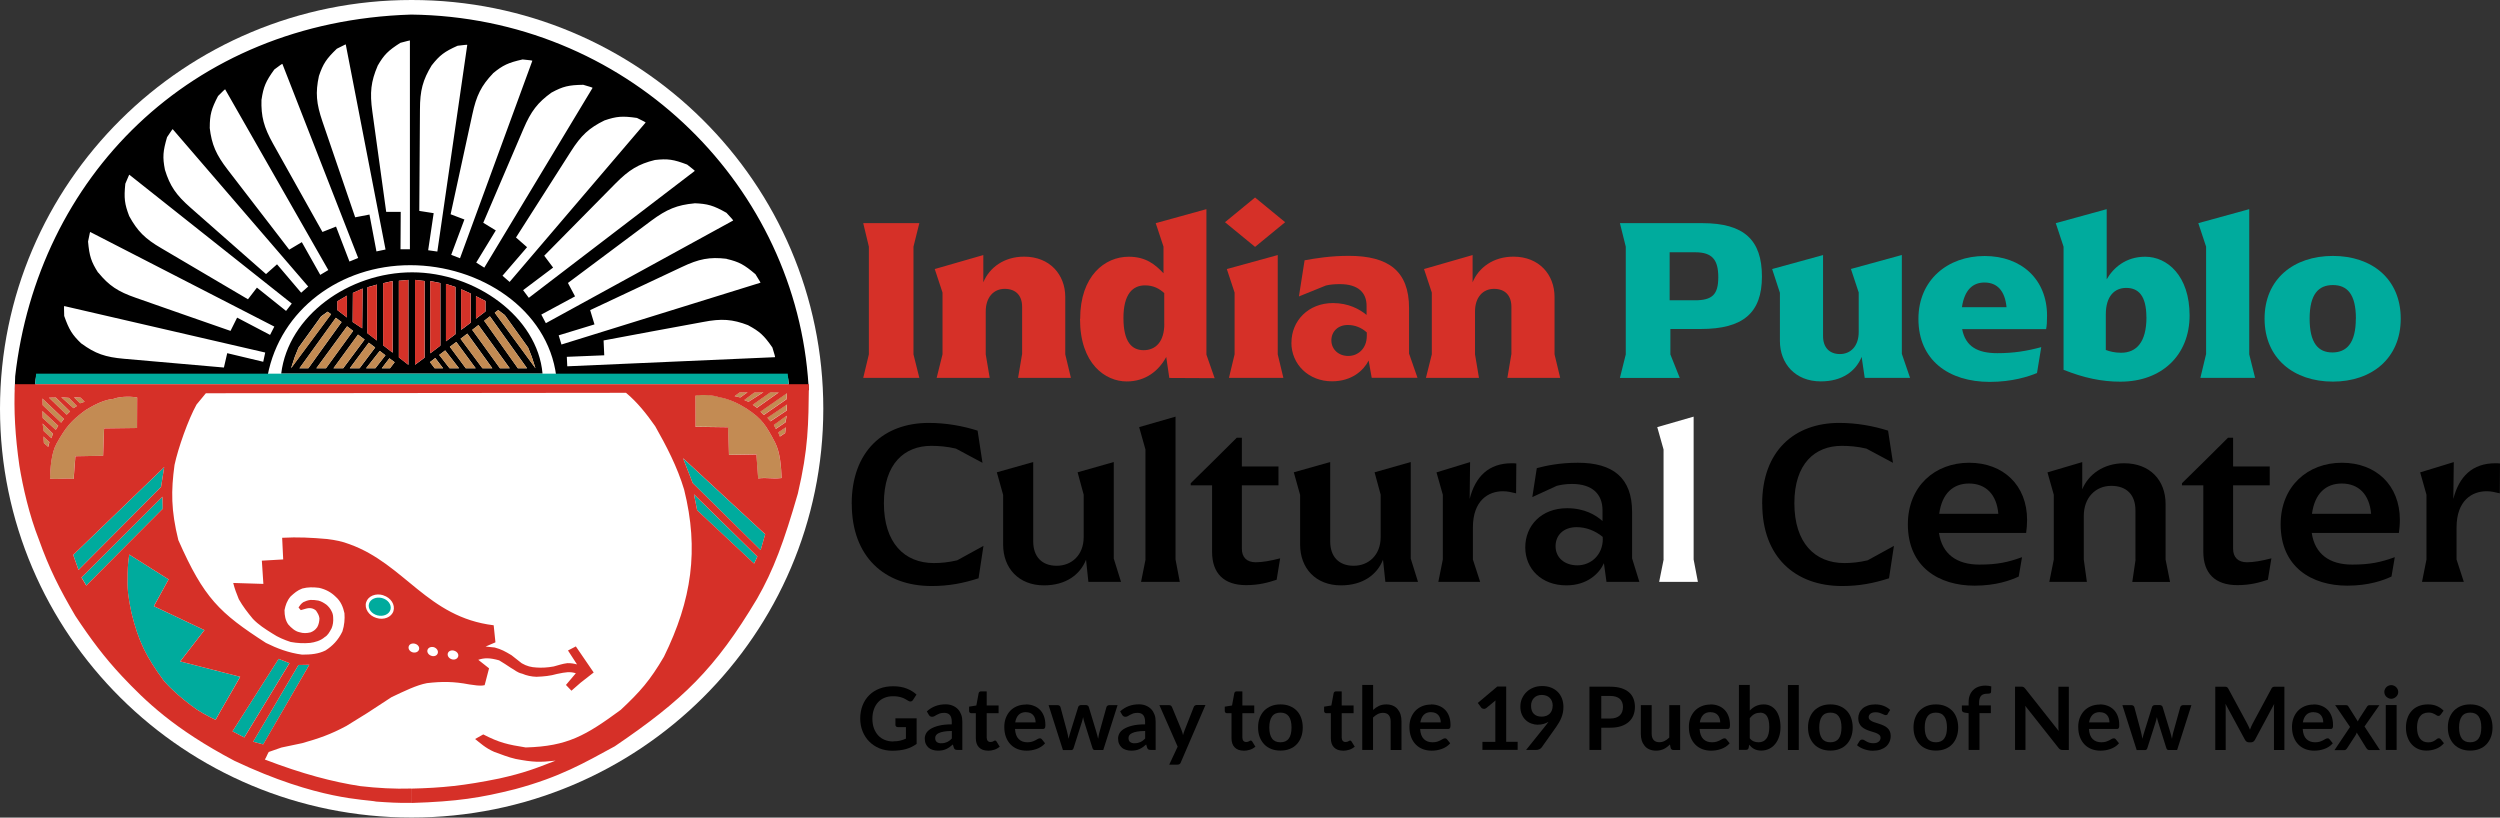 <?xml version="1.0" encoding="UTF-8"?> <svg xmlns="http://www.w3.org/2000/svg" width="159" height="52" viewBox="0 0 159 52" fill="none"><rect x="0" y="0" width="159" height="52" fill="#333333" stroke="none"/><g clip-path="url(#clip0_3478_8655)"><path d="M55.26 22.537V15.688L54.901 14.192H58.47L58.097 15.688V22.537L58.47 24.033H54.901L55.26 22.537Z" fill="#D63028"></path><path d="M65.007 22.536V19.511C65.007 18.797 64.606 18.371 63.901 18.371C63.197 18.371 62.693 18.904 62.693 19.807V22.536L62.945 24.033H59.571L59.944 22.536V18.607L59.45 17.111L62.539 16.221V17.954C62.926 17.018 63.855 16.323 65.138 16.323C66.766 16.323 67.751 17.463 67.751 18.89V22.536L68.11 24.033H64.75L65.002 22.536H65.007Z" fill="#D63028"></path><path d="M68.698 20.285C68.698 17.542 70.266 16.328 71.787 16.328C72.893 16.328 73.476 16.833 73.999 17.38V15.688L73.504 14.192L76.728 13.302V22.555L77.251 24.052L74.368 24.038L74.172 22.703C73.71 23.565 72.874 24.26 71.661 24.26C70.303 24.26 68.689 23.148 68.689 20.285H68.698ZM74.046 20.595V18.64C73.733 18.357 73.36 18.149 72.823 18.149C72.03 18.149 71.451 18.714 71.451 20.224C71.451 21.735 71.974 22.272 72.734 22.272C73.495 22.272 74.05 21.74 74.05 20.595H74.046Z" fill="#D63028"></path><path d="M77.909 14.132L79.822 12.561L81.735 14.132L79.822 15.702L77.909 14.132ZM78.52 22.537V18.608L78.026 17.111L81.264 16.221V22.537L81.623 24.033H78.161L78.52 22.537Z" fill="#D63028"></path><path d="M82.136 21.795C82.136 20.401 83.209 19.275 84.777 19.275C85.776 19.275 86.48 19.673 86.914 20.03V19.451C86.914 18.608 86.378 18.07 85.211 18.07C84.852 18.07 84.586 18.098 84.329 18.158L82.612 18.853L82.972 16.555C83.704 16.421 84.642 16.272 85.78 16.272C88.291 16.272 89.616 17.222 89.616 19.594V22.486L90.153 24.029H87.241L87.045 22.93C86.732 23.551 85.986 24.251 84.717 24.251C83.223 24.251 82.132 23.171 82.132 21.791L82.136 21.795ZM86.928 21.364V21.142C86.583 20.831 86.168 20.669 85.72 20.669C85.094 20.669 84.675 21.086 84.675 21.647C84.675 22.208 85.123 22.639 85.748 22.639C86.373 22.639 86.928 22.166 86.928 21.364Z" fill="#D63028"></path><path d="M96.125 22.536V19.511C96.125 18.797 95.724 18.371 95.019 18.371C94.315 18.371 93.811 18.904 93.811 19.807V22.536L94.063 24.033H90.689L91.063 22.536V18.607L90.568 17.111L93.657 16.221V17.954C94.044 17.018 94.973 16.323 96.256 16.323C97.885 16.323 98.869 17.463 98.869 18.89V22.536L99.228 24.033H95.869L96.121 22.536H96.125Z" fill="#D63028"></path><path d="M103.399 22.537V15.689L103.026 14.192H108.266C110.939 14.192 112.059 15.276 112.059 17.588C112.059 19.9 110.865 20.924 108.163 20.924H106.236V22.541L106.833 24.038H103.026L103.399 22.541V22.537ZM107.79 19.099C108.896 19.099 109.283 18.742 109.283 17.63C109.283 16.518 108.896 16.045 107.818 16.045H106.189V19.099H107.785H107.79Z" fill="#00AB9D"></path><path d="M118.596 24.033L118.4 22.699C118.027 23.602 117.178 24.256 115.801 24.256C114.173 24.256 113.202 23.116 113.202 21.689V18.621L112.708 17.111L115.946 16.221V21.378C115.946 22.092 116.347 22.518 117.019 22.518C117.691 22.518 118.214 22.027 118.214 21.11V18.603L117.719 17.106L120.957 16.217V22.504L121.48 24.033H118.582H118.596Z" fill="#00AB9D"></path><path d="M130.14 20.933H124.793C125.003 22.032 125.764 22.462 127.033 22.462C128.064 22.462 128.899 22.328 129.823 22.078L129.553 23.723C129.03 23.945 127.971 24.288 126.552 24.288C123.939 24.288 122.012 22.907 122.012 20.285C122.012 17.811 123.865 16.282 126.221 16.282C128.577 16.282 130.192 17.778 130.192 20.076C130.192 20.475 130.178 20.716 130.131 20.938L130.14 20.933ZM124.779 19.539H127.616C127.513 18.487 127.019 17.968 126.212 17.968C125.479 17.968 124.942 18.427 124.779 19.539Z" fill="#00AB9D"></path><path d="M131.242 23.514V15.688L130.747 14.192L133.986 13.302V17.764C134.405 17.037 135.194 16.328 136.435 16.328C137.84 16.328 139.258 17.542 139.258 20.062C139.258 22.583 137.494 24.274 134.853 24.274C133.673 24.274 132.539 24.038 131.242 23.519V23.514ZM136.51 20.178C136.51 18.784 135.987 18.311 135.227 18.311C134.466 18.311 133.93 18.858 133.93 19.988V22.259C134.2 22.36 134.513 22.435 134.9 22.435C135.885 22.435 136.515 21.753 136.515 20.183L136.51 20.178Z" fill="#00AB9D"></path><path d="M140.308 22.537V15.688L139.813 14.192L143.051 13.302V22.537L143.424 24.033H139.944L140.303 22.537H140.308Z" fill="#00AB9D"></path><path d="M144.027 20.266C144.027 17.746 145.879 16.277 148.371 16.277C150.862 16.277 152.687 17.746 152.687 20.266C152.687 22.787 150.848 24.27 148.371 24.27C145.893 24.27 144.027 22.801 144.027 20.266ZM149.836 20.266C149.836 18.709 149.285 18.13 148.371 18.13C147.456 18.13 146.892 18.709 146.892 20.266C146.892 21.823 147.442 22.416 148.338 22.416C149.234 22.416 149.831 21.837 149.831 20.266H149.836Z" fill="#00AB9D"></path><path d="M54.168 32.04C54.168 28.69 56.212 26.897 59.067 26.897C60.187 26.897 61.232 27.091 62.175 27.388L62.487 29.436L60.798 28.532C60.248 28.398 59.693 28.356 59.231 28.356C57.528 28.356 56.216 29.482 56.216 32.003C56.216 34.523 57.514 35.811 59.399 35.811C59.833 35.811 60.341 35.765 60.878 35.635L62.548 34.718L62.236 36.779C61.265 37.09 60.369 37.271 59.249 37.271C56.249 37.271 54.173 35.403 54.173 32.053L54.168 32.04Z" fill="black"></path><path d="M69.221 37.007L69.072 35.598C68.698 36.548 67.788 37.229 66.398 37.229C64.784 37.229 63.799 36.131 63.799 34.634V31.474L63.398 30.038L65.712 29.385V34.426C65.712 35.403 66.263 35.983 67.205 35.983C68.148 35.983 68.922 35.315 68.922 34.157V31.46L68.535 30.038L70.835 29.385V35.524L71.297 37.007H69.221Z" fill="black"></path><path d="M72.851 35.584V28.588L72.45 27.165L74.764 26.498V35.584L75.035 37.007H72.571L72.856 35.584H72.851Z" fill="black"></path><path d="M77.088 35.093V30.867H75.73V30.733L77.013 29.473L78.655 27.842H78.982V29.667H81.31V30.867H78.982V34.898C78.982 35.445 79.295 35.76 79.864 35.76C80.284 35.76 80.788 35.672 81.418 35.51L81.194 36.872C80.657 37.048 80.074 37.215 79.253 37.215C77.834 37.215 77.088 36.46 77.088 35.093Z" fill="black"></path><path d="M88.109 37.007L87.959 35.598C87.586 36.548 86.676 37.229 85.286 37.229C83.671 37.229 82.687 36.131 82.687 34.634V31.474L82.285 30.038L84.6 29.385V34.426C84.6 35.403 85.15 35.983 86.093 35.983C87.035 35.983 87.81 35.315 87.81 34.157V31.46L87.423 30.038L89.723 29.385V35.524L90.185 37.007H88.109Z" fill="black"></path><path d="M96.438 29.477L96.424 31.377C96.111 31.303 95.887 31.243 95.589 31.243C94.679 31.243 93.676 31.808 93.676 33.555V35.584L94.138 37.007H91.478L91.763 35.584V31.465L91.361 30.043L93.498 29.389L93.47 31.734C93.83 30.311 94.679 29.463 96.144 29.463C96.233 29.463 96.354 29.463 96.443 29.477H96.438Z" fill="black"></path><path d="M97.007 34.815C97.007 33.434 98.024 32.322 99.667 32.322C100.787 32.322 101.505 32.767 101.92 33.138V32.457C101.92 31.419 101.263 30.779 99.979 30.779C99.559 30.779 99.247 30.84 99.009 30.9L97.455 31.613L97.74 29.774C98.337 29.612 99.219 29.431 100.353 29.431C102.578 29.431 103.801 30.381 103.801 32.559V35.51L104.263 37.007H102.172L102.009 35.82C101.724 36.46 100.964 37.229 99.62 37.229C98.038 37.229 97.007 36.177 97.007 34.815ZM101.934 34.268V34.148C101.458 33.749 100.861 33.527 100.278 33.527C99.443 33.527 98.934 34.032 98.934 34.741C98.934 35.45 99.485 35.955 100.325 35.955C101.165 35.955 101.939 35.315 101.939 34.264L101.934 34.268Z" fill="black"></path><path d="M105.802 35.584V28.588L105.401 27.165L107.715 26.498V35.584L107.986 37.007H105.522L105.807 35.584H105.802Z" fill="white"></path><path d="M112.074 32.04C112.074 28.69 114.118 26.897 116.973 26.897C118.093 26.897 119.138 27.091 120.081 27.388L120.394 29.436L118.704 28.532C118.154 28.398 117.599 28.356 117.137 28.356C115.434 28.356 114.122 29.482 114.122 32.003C114.122 34.523 115.42 35.811 117.305 35.811C117.739 35.811 118.247 35.765 118.784 35.635L120.454 34.718L120.142 36.779C119.171 37.09 118.275 37.271 117.155 37.271C114.155 37.271 112.079 35.403 112.079 32.053L112.074 32.04Z" fill="black"></path><path d="M128.871 33.893H123.319C123.515 35.241 124.453 35.908 125.885 35.908C127.033 35.908 127.705 35.76 128.601 35.436L128.391 36.668C127.882 36.905 126.958 37.248 125.582 37.248C123.328 37.248 121.34 36.075 121.34 33.346C121.34 30.928 123.057 29.431 125.236 29.431C127.416 29.431 128.923 30.867 128.923 33.064C128.923 33.374 128.895 33.657 128.862 33.893H128.871ZM123.333 32.679H127.094C126.991 31.447 126.3 30.752 125.227 30.752C124.229 30.752 123.51 31.372 123.333 32.679Z" fill="black"></path><path d="M135.814 35.584V32.457C135.814 31.479 135.263 30.9 134.274 30.9C133.285 30.9 132.529 31.641 132.529 32.813V35.584L132.725 37.007H130.336L130.621 35.584V31.465L130.219 30.043L132.431 29.389V31.122C132.818 30.172 133.789 29.463 135.091 29.463C136.747 29.463 137.732 30.548 137.732 32.058V35.589L138.016 37.011H135.613L135.823 35.589L135.814 35.584Z" fill="black"></path><path d="M140.131 35.093V30.867H138.773V30.733L140.056 29.473L141.699 27.842H142.025V29.667H144.354V30.867H142.025V34.898C142.025 35.445 142.338 35.76 142.907 35.76C143.327 35.76 143.831 35.672 144.461 35.51L144.237 36.872C143.7 37.048 143.117 37.215 142.296 37.215C140.877 37.215 140.131 36.46 140.131 35.093Z" fill="black"></path><path d="M152.58 33.893H147.027C147.223 35.241 148.161 35.908 149.593 35.908C150.741 35.908 151.413 35.76 152.309 35.436L152.099 36.668C151.59 36.905 150.667 37.248 149.29 37.248C147.036 37.248 145.049 36.075 145.049 33.346C145.049 30.928 146.766 29.431 148.945 29.431C151.124 29.431 152.631 30.867 152.631 33.064C152.631 33.374 152.603 33.657 152.57 33.893H152.58ZM147.041 32.679H150.802C150.699 31.447 150.009 30.752 148.935 30.752C147.937 30.752 147.218 31.372 147.041 32.679Z" fill="black"></path><path d="M159 29.477L158.986 31.377C158.673 31.303 158.449 31.243 158.15 31.243C157.24 31.243 156.237 31.808 156.237 33.555V35.584L156.699 37.007H154.04L154.324 35.584V31.465L153.923 30.043L156.06 29.389L156.032 31.734C156.391 30.311 157.24 29.463 158.706 29.463C158.794 29.463 158.916 29.463 159.004 29.477H159Z" fill="black"></path><path d="M56.814 47.149C56.982 47.149 57.131 47.135 57.257 47.103C57.383 47.07 57.505 47.029 57.617 46.977V46.245H57.108C57.061 46.245 57.019 46.231 56.991 46.204C56.963 46.176 56.949 46.144 56.949 46.106V45.685H58.298V47.311C58.195 47.385 58.088 47.45 57.976 47.506C57.864 47.561 57.747 47.603 57.621 47.64C57.495 47.677 57.36 47.7 57.215 47.719C57.071 47.737 56.917 47.747 56.749 47.747C56.455 47.747 56.184 47.696 55.932 47.594C55.685 47.492 55.47 47.348 55.288 47.167C55.106 46.987 54.966 46.769 54.864 46.519C54.761 46.269 54.71 45.991 54.71 45.694C54.71 45.398 54.761 45.115 54.859 44.865C54.957 44.614 55.097 44.397 55.279 44.216C55.461 44.035 55.68 43.892 55.942 43.794C56.203 43.693 56.492 43.646 56.814 43.646C57.136 43.646 57.43 43.697 57.673 43.794C57.915 43.892 58.121 44.017 58.289 44.174L58.069 44.513C58.027 44.582 57.971 44.614 57.897 44.614C57.85 44.614 57.808 44.601 57.761 44.568C57.701 44.531 57.64 44.499 57.579 44.462C57.519 44.425 57.449 44.397 57.374 44.369C57.299 44.341 57.215 44.323 57.117 44.304C57.024 44.285 56.917 44.281 56.791 44.281C56.59 44.281 56.413 44.313 56.249 44.383C56.086 44.448 55.951 44.545 55.839 44.67C55.727 44.795 55.638 44.944 55.578 45.12C55.517 45.296 55.484 45.49 55.484 45.703C55.484 45.935 55.517 46.144 55.582 46.32C55.648 46.496 55.741 46.653 55.858 46.778C55.974 46.903 56.114 46.996 56.278 47.061C56.441 47.126 56.618 47.158 56.809 47.158L56.814 47.149Z" fill="black"></path><path d="M61.214 47.696H60.901C60.836 47.696 60.784 47.686 60.747 47.668C60.71 47.649 60.682 47.608 60.663 47.552L60.602 47.348C60.528 47.413 60.458 47.469 60.388 47.52C60.318 47.571 60.243 47.608 60.168 47.645C60.094 47.677 60.014 47.705 59.93 47.719C59.846 47.733 59.753 47.742 59.65 47.742C59.529 47.742 59.417 47.723 59.315 47.691C59.212 47.659 59.123 47.612 59.048 47.543C58.974 47.478 58.918 47.395 58.876 47.302C58.834 47.205 58.815 47.093 58.815 46.964C58.815 46.857 58.843 46.75 58.899 46.644C58.955 46.537 59.053 46.445 59.184 46.361C59.314 46.278 59.492 46.208 59.711 46.153C59.93 46.097 60.206 46.069 60.532 46.069V45.903C60.532 45.708 60.49 45.569 60.411 45.476C60.332 45.384 60.21 45.337 60.056 45.337C59.944 45.337 59.851 45.351 59.776 45.374C59.702 45.402 59.636 45.43 59.58 45.462C59.524 45.495 59.473 45.523 59.426 45.55C59.38 45.578 59.328 45.587 59.273 45.587C59.226 45.587 59.184 45.574 59.151 45.55C59.118 45.527 59.09 45.495 59.072 45.462L58.946 45.245C59.277 44.943 59.674 44.795 60.14 44.795C60.308 44.795 60.458 44.823 60.588 44.879C60.719 44.934 60.831 45.008 60.924 45.106C61.018 45.203 61.083 45.319 61.134 45.453C61.185 45.587 61.204 45.736 61.204 45.898V47.7L61.214 47.696ZM59.87 47.269C59.94 47.269 60.005 47.265 60.066 47.251C60.126 47.237 60.182 47.218 60.234 47.195C60.285 47.172 60.336 47.14 60.388 47.103C60.439 47.066 60.486 47.019 60.537 46.968V46.491C60.336 46.491 60.168 46.505 60.033 46.528C59.898 46.551 59.79 46.584 59.706 46.625C59.622 46.662 59.566 46.709 59.529 46.764C59.496 46.815 59.478 46.876 59.478 46.936C59.478 47.056 59.515 47.144 59.585 47.195C59.655 47.246 59.748 47.274 59.865 47.274L59.87 47.269Z" fill="black"></path><path d="M62.838 47.742C62.591 47.742 62.399 47.672 62.264 47.533C62.129 47.395 62.063 47.2 62.063 46.954V45.361H61.774C61.737 45.361 61.704 45.347 61.676 45.323C61.648 45.3 61.634 45.263 61.634 45.217V44.944L62.096 44.869L62.241 44.091C62.25 44.054 62.264 44.026 62.292 44.003C62.32 43.98 62.353 43.971 62.395 43.971H62.754V44.869H63.51V45.361H62.754V46.908C62.754 46.996 62.777 47.066 62.819 47.117C62.866 47.167 62.922 47.191 62.996 47.191C63.038 47.191 63.076 47.186 63.104 47.177C63.132 47.167 63.16 47.158 63.178 47.144C63.202 47.135 63.221 47.121 63.234 47.112C63.253 47.103 63.267 47.098 63.286 47.098C63.304 47.098 63.323 47.103 63.337 47.112C63.351 47.121 63.365 47.135 63.379 47.158L63.584 47.492C63.482 47.575 63.37 47.64 63.239 47.682C63.108 47.724 62.973 47.747 62.833 47.747L62.838 47.742Z" fill="black"></path><path d="M65.245 44.8C65.427 44.8 65.595 44.828 65.744 44.888C65.898 44.943 66.029 45.032 66.136 45.138C66.248 45.249 66.332 45.384 66.393 45.546C66.453 45.708 66.486 45.889 66.486 46.097C66.486 46.148 66.486 46.194 66.477 46.227C66.477 46.259 66.463 46.287 66.453 46.306C66.439 46.324 66.425 46.338 66.407 46.347C66.388 46.357 66.36 46.361 66.327 46.361H64.554C64.573 46.653 64.652 46.871 64.792 47.005C64.932 47.144 65.114 47.209 65.343 47.209C65.455 47.209 65.553 47.195 65.632 47.172C65.712 47.144 65.786 47.117 65.847 47.084C65.907 47.052 65.959 47.024 66.005 46.996C66.052 46.968 66.094 46.959 66.141 46.959C66.169 46.959 66.192 46.964 66.215 46.977C66.234 46.987 66.253 47.005 66.267 47.024L66.467 47.274C66.393 47.362 66.304 47.436 66.211 47.496C66.117 47.557 66.015 47.603 65.912 47.64C65.809 47.677 65.702 47.7 65.595 47.719C65.487 47.737 65.385 47.742 65.282 47.742C65.082 47.742 64.895 47.709 64.727 47.645C64.559 47.58 64.405 47.483 64.279 47.353C64.153 47.223 64.05 47.066 63.98 46.876C63.906 46.686 63.873 46.468 63.873 46.218C63.873 46.023 63.906 45.838 63.966 45.671C64.032 45.499 64.12 45.351 64.237 45.221C64.354 45.096 64.498 44.994 64.671 44.92C64.844 44.846 65.035 44.809 65.249 44.809L65.245 44.8ZM65.259 45.291C65.058 45.291 64.9 45.346 64.788 45.462C64.676 45.574 64.601 45.736 64.568 45.944H65.865C65.865 45.856 65.851 45.773 65.828 45.694C65.805 45.615 65.767 45.546 65.716 45.486C65.665 45.425 65.604 45.379 65.525 45.346C65.445 45.314 65.357 45.296 65.254 45.296L65.259 45.291Z" fill="black"></path><path d="M66.701 44.846H67.252C67.303 44.846 67.35 44.86 67.382 44.883C67.415 44.906 67.439 44.939 67.448 44.976L67.858 46.5C67.882 46.584 67.9 46.667 67.914 46.746C67.928 46.825 67.942 46.903 67.956 46.987C67.975 46.908 67.998 46.829 68.022 46.746C68.045 46.667 68.068 46.584 68.096 46.5L68.572 44.971C68.582 44.934 68.605 44.902 68.638 44.879C68.67 44.855 68.712 44.841 68.754 44.841H69.058C69.109 44.841 69.151 44.855 69.184 44.879C69.216 44.902 69.24 44.934 69.249 44.971L69.72 46.528C69.743 46.607 69.767 46.685 69.785 46.76C69.804 46.834 69.823 46.913 69.841 46.987C69.856 46.908 69.87 46.829 69.883 46.746C69.897 46.662 69.921 46.584 69.944 46.5L70.369 44.976C70.378 44.939 70.401 44.906 70.434 44.883C70.467 44.86 70.509 44.846 70.555 44.846H71.078L70.168 47.7H69.613C69.552 47.7 69.51 47.658 69.482 47.58L68.964 45.93C68.946 45.875 68.932 45.824 68.918 45.768C68.904 45.712 68.894 45.657 68.885 45.606C68.876 45.661 68.862 45.717 68.848 45.773C68.834 45.828 68.82 45.884 68.801 45.94L68.278 47.584C68.25 47.668 68.204 47.705 68.129 47.705H67.602L66.692 44.851L66.701 44.846Z" fill="black"></path><path d="M73.509 47.696H73.196C73.131 47.696 73.079 47.686 73.042 47.668C73.005 47.649 72.977 47.608 72.958 47.552L72.897 47.348C72.823 47.413 72.753 47.469 72.683 47.52C72.613 47.571 72.538 47.608 72.463 47.645C72.389 47.677 72.309 47.705 72.225 47.719C72.141 47.733 72.048 47.742 71.946 47.742C71.824 47.742 71.712 47.723 71.61 47.691C71.507 47.659 71.418 47.612 71.344 47.543C71.269 47.478 71.213 47.395 71.171 47.302C71.129 47.205 71.11 47.093 71.11 46.964C71.11 46.857 71.138 46.75 71.194 46.644C71.25 46.537 71.348 46.445 71.479 46.361C71.61 46.278 71.787 46.208 72.006 46.153C72.225 46.097 72.501 46.069 72.828 46.069V45.903C72.828 45.708 72.785 45.569 72.706 45.476C72.627 45.384 72.505 45.337 72.352 45.337C72.24 45.337 72.146 45.351 72.072 45.374C71.997 45.402 71.932 45.43 71.876 45.462C71.82 45.495 71.768 45.523 71.722 45.55C71.675 45.578 71.624 45.587 71.568 45.587C71.521 45.587 71.479 45.574 71.446 45.55C71.414 45.527 71.386 45.495 71.367 45.462L71.241 45.245C71.572 44.943 71.969 44.795 72.436 44.795C72.603 44.795 72.753 44.823 72.883 44.879C73.014 44.934 73.126 45.008 73.219 45.106C73.313 45.203 73.378 45.319 73.429 45.453C73.481 45.587 73.499 45.736 73.499 45.898V47.7L73.509 47.696ZM72.165 47.269C72.235 47.269 72.3 47.265 72.361 47.251C72.421 47.237 72.478 47.218 72.529 47.195C72.58 47.172 72.632 47.14 72.683 47.103C72.734 47.066 72.781 47.019 72.832 46.968V46.491C72.632 46.491 72.463 46.505 72.328 46.528C72.193 46.551 72.086 46.584 72.002 46.625C71.918 46.662 71.862 46.709 71.824 46.764C71.792 46.815 71.773 46.876 71.773 46.936C71.773 47.056 71.81 47.144 71.88 47.195C71.95 47.246 72.044 47.274 72.16 47.274L72.165 47.269Z" fill="black"></path><path d="M75.105 48.483C75.086 48.53 75.058 48.567 75.025 48.594C74.993 48.618 74.941 48.632 74.876 48.632H74.363L74.899 47.487L73.737 44.846H74.344C74.4 44.846 74.442 44.86 74.475 44.883C74.502 44.911 74.526 44.939 74.54 44.971L75.151 46.449C75.17 46.495 75.188 46.547 75.202 46.597C75.216 46.648 75.23 46.699 75.24 46.755C75.254 46.699 75.272 46.648 75.286 46.597C75.305 46.547 75.324 46.495 75.342 46.445L75.921 44.967C75.935 44.929 75.958 44.897 75.996 44.874C76.028 44.851 76.07 44.837 76.112 44.837H76.668L75.105 48.474V48.483Z" fill="black"></path><path d="M79.099 47.742C78.851 47.742 78.66 47.672 78.525 47.533C78.389 47.395 78.324 47.2 78.324 46.954V45.361H78.035C77.997 45.361 77.965 45.347 77.937 45.323C77.909 45.3 77.895 45.263 77.895 45.217V44.944L78.357 44.869L78.501 44.091C78.511 44.054 78.525 44.026 78.553 44.003C78.581 43.98 78.613 43.971 78.655 43.971H79.015V44.869H79.77V45.361H79.015V46.908C79.015 46.996 79.038 47.066 79.08 47.117C79.127 47.167 79.183 47.191 79.257 47.191C79.299 47.191 79.337 47.186 79.365 47.177C79.393 47.167 79.421 47.158 79.439 47.144C79.463 47.135 79.481 47.121 79.495 47.112C79.514 47.103 79.528 47.098 79.547 47.098C79.565 47.098 79.584 47.103 79.598 47.112C79.612 47.121 79.626 47.135 79.64 47.158L79.845 47.492C79.743 47.575 79.63 47.64 79.5 47.682C79.369 47.724 79.234 47.747 79.094 47.747L79.099 47.742Z" fill="black"></path><path d="M81.437 44.8C81.651 44.8 81.847 44.832 82.02 44.902C82.193 44.971 82.342 45.069 82.468 45.194C82.589 45.319 82.687 45.472 82.753 45.657C82.818 45.838 82.855 46.041 82.855 46.264C82.855 46.486 82.823 46.695 82.753 46.876C82.687 47.056 82.589 47.214 82.468 47.339C82.347 47.469 82.197 47.566 82.02 47.635C81.847 47.705 81.651 47.737 81.437 47.737C81.222 47.737 81.026 47.705 80.854 47.635C80.676 47.566 80.527 47.469 80.406 47.339C80.28 47.209 80.186 47.056 80.116 46.876C80.046 46.695 80.014 46.491 80.014 46.264C80.014 46.037 80.046 45.838 80.116 45.657C80.186 45.476 80.28 45.323 80.406 45.194C80.532 45.069 80.681 44.971 80.854 44.902C81.031 44.832 81.222 44.8 81.437 44.8ZM81.437 47.209C81.675 47.209 81.852 47.13 81.969 46.968C82.085 46.811 82.141 46.574 82.141 46.269C82.141 45.963 82.085 45.727 81.969 45.564C81.852 45.402 81.679 45.323 81.437 45.323C81.194 45.323 81.017 45.402 80.9 45.569C80.784 45.731 80.728 45.963 80.728 46.269C80.728 46.574 80.784 46.806 80.9 46.968C81.017 47.13 81.194 47.209 81.437 47.209Z" fill="black"></path><path d="M85.416 47.742C85.169 47.742 84.978 47.672 84.842 47.533C84.707 47.395 84.642 47.2 84.642 46.954V45.361H84.352C84.315 45.361 84.282 45.347 84.254 45.323C84.226 45.3 84.212 45.263 84.212 45.217V44.944L84.674 44.869L84.819 44.091C84.828 44.054 84.842 44.026 84.87 44.003C84.898 43.98 84.931 43.971 84.973 43.971H85.332V44.869H86.088V45.361H85.332V46.908C85.332 46.996 85.356 47.066 85.398 47.117C85.444 47.167 85.5 47.191 85.575 47.191C85.617 47.191 85.654 47.186 85.682 47.177C85.71 47.167 85.738 47.158 85.757 47.144C85.78 47.135 85.799 47.121 85.813 47.112C85.832 47.103 85.846 47.098 85.864 47.098C85.883 47.098 85.901 47.103 85.915 47.112C85.93 47.121 85.944 47.135 85.957 47.158L86.163 47.492C86.06 47.575 85.948 47.64 85.817 47.682C85.687 47.724 85.552 47.747 85.412 47.747L85.416 47.742Z" fill="black"></path><path d="M86.639 47.696V43.563H87.33V45.152C87.442 45.045 87.563 44.962 87.698 44.897C87.834 44.832 87.992 44.8 88.17 44.8C88.328 44.8 88.464 44.828 88.585 44.879C88.706 44.93 88.809 45.004 88.888 45.101C88.968 45.198 89.033 45.309 89.075 45.444C89.117 45.578 89.135 45.722 89.135 45.884V47.7H88.445V45.884C88.445 45.708 88.403 45.574 88.324 45.481C88.244 45.384 88.118 45.337 87.96 45.337C87.838 45.337 87.726 45.365 87.624 45.416C87.521 45.472 87.418 45.541 87.325 45.634V47.696H86.635H86.639Z" fill="black"></path><path d="M91.011 44.8C91.193 44.8 91.361 44.828 91.51 44.888C91.664 44.943 91.795 45.032 91.902 45.138C92.014 45.249 92.098 45.384 92.159 45.546C92.219 45.708 92.252 45.889 92.252 46.097C92.252 46.148 92.252 46.194 92.243 46.227C92.243 46.259 92.229 46.287 92.219 46.306C92.205 46.324 92.191 46.338 92.173 46.347C92.154 46.357 92.126 46.361 92.093 46.361H90.32C90.339 46.653 90.418 46.871 90.558 47.005C90.698 47.144 90.88 47.209 91.109 47.209C91.221 47.209 91.319 47.195 91.398 47.172C91.477 47.144 91.552 47.117 91.613 47.084C91.673 47.052 91.725 47.024 91.771 46.996C91.818 46.968 91.86 46.959 91.907 46.959C91.935 46.959 91.958 46.964 91.981 46.977C92 46.987 92.019 47.005 92.033 47.024L92.233 47.274C92.159 47.362 92.07 47.436 91.977 47.496C91.883 47.557 91.781 47.603 91.678 47.64C91.575 47.677 91.468 47.7 91.361 47.719C91.253 47.737 91.151 47.742 91.048 47.742C90.847 47.742 90.661 47.709 90.493 47.645C90.325 47.58 90.171 47.483 90.045 47.353C89.919 47.223 89.816 47.066 89.746 46.876C89.672 46.686 89.639 46.468 89.639 46.218C89.639 46.023 89.672 45.838 89.732 45.671C89.798 45.499 89.886 45.351 90.003 45.221C90.12 45.096 90.264 44.994 90.437 44.92C90.609 44.846 90.801 44.809 91.015 44.809L91.011 44.8ZM91.025 45.291C90.824 45.291 90.665 45.346 90.553 45.462C90.442 45.574 90.367 45.736 90.334 45.944H91.631C91.631 45.856 91.617 45.773 91.594 45.694C91.571 45.615 91.533 45.546 91.482 45.486C91.431 45.425 91.37 45.379 91.291 45.346C91.211 45.314 91.123 45.296 91.02 45.296L91.025 45.291Z" fill="black"></path><path d="M94.282 47.181H95.103V44.837C95.103 44.744 95.103 44.652 95.113 44.55L94.529 45.032C94.506 45.05 94.483 45.064 94.455 45.073C94.431 45.083 94.403 45.083 94.38 45.083C94.343 45.083 94.31 45.073 94.277 45.059C94.245 45.045 94.221 45.027 94.207 45.004L93.988 44.707L95.225 43.665H95.794V47.177H96.522V47.691H94.282V47.177V47.181Z" fill="black"></path><path d="M97.81 46.093C97.67 46.093 97.535 46.069 97.399 46.018C97.264 45.972 97.147 45.898 97.04 45.801C96.933 45.703 96.849 45.583 96.788 45.439C96.723 45.296 96.695 45.129 96.695 44.934C96.695 44.754 96.728 44.587 96.797 44.429C96.868 44.272 96.961 44.133 97.082 44.017C97.203 43.896 97.348 43.804 97.521 43.734C97.689 43.665 97.88 43.632 98.085 43.632C98.291 43.632 98.477 43.665 98.645 43.73C98.808 43.794 98.953 43.887 99.07 44.003C99.186 44.119 99.275 44.258 99.341 44.425C99.401 44.587 99.434 44.767 99.434 44.962C99.434 45.087 99.424 45.203 99.401 45.314C99.378 45.425 99.35 45.532 99.308 45.634C99.266 45.736 99.219 45.838 99.163 45.935C99.107 46.032 99.046 46.13 98.977 46.227L98.048 47.538C98.015 47.584 97.969 47.621 97.908 47.649C97.847 47.682 97.773 47.696 97.693 47.696H97.059L98.314 46.134C98.347 46.097 98.375 46.055 98.403 46.018C98.431 45.981 98.459 45.944 98.482 45.907C98.389 45.967 98.286 46.009 98.174 46.041C98.062 46.074 97.945 46.088 97.819 46.088L97.81 46.093ZM98.753 44.888C98.753 44.777 98.734 44.679 98.701 44.596C98.669 44.508 98.622 44.438 98.557 44.378C98.496 44.318 98.421 44.272 98.337 44.244C98.253 44.216 98.16 44.197 98.057 44.197C97.955 44.197 97.857 44.216 97.773 44.248C97.689 44.281 97.619 44.332 97.558 44.392C97.497 44.452 97.455 44.526 97.423 44.61C97.39 44.693 97.376 44.786 97.376 44.888C97.376 45.11 97.432 45.282 97.553 45.402C97.67 45.518 97.833 45.578 98.048 45.578C98.16 45.578 98.258 45.56 98.347 45.527C98.435 45.495 98.505 45.444 98.566 45.384C98.627 45.323 98.673 45.249 98.701 45.166C98.734 45.082 98.748 44.994 98.748 44.897L98.753 44.888Z" fill="black"></path><path d="M101.841 46.282V47.696H101.089V43.674H102.41C102.68 43.674 102.914 43.706 103.114 43.767C103.31 43.831 103.474 43.919 103.604 44.031C103.735 44.142 103.828 44.281 103.889 44.438C103.95 44.596 103.982 44.767 103.982 44.957C103.982 45.147 103.95 45.333 103.884 45.495C103.819 45.657 103.721 45.796 103.59 45.912C103.46 46.028 103.296 46.12 103.1 46.185C102.904 46.25 102.676 46.282 102.41 46.282H101.845H101.841ZM101.841 45.699H102.405C102.545 45.699 102.662 45.68 102.764 45.648C102.867 45.615 102.951 45.564 103.021 45.499C103.086 45.434 103.138 45.356 103.17 45.268C103.203 45.175 103.222 45.073 103.222 44.962C103.222 44.855 103.203 44.758 103.17 44.67C103.138 44.582 103.086 44.508 103.021 44.448C102.956 44.387 102.867 44.341 102.764 44.309C102.662 44.276 102.54 44.262 102.405 44.262H101.841V45.703V45.699Z" fill="black"></path><path d="M105.046 44.846V46.658C105.046 46.834 105.088 46.968 105.168 47.061C105.247 47.154 105.373 47.205 105.532 47.205C105.653 47.205 105.765 47.177 105.868 47.126C105.97 47.075 106.073 47.001 106.166 46.908V44.846H106.857V47.7H106.432C106.343 47.7 106.283 47.659 106.255 47.575L106.208 47.348C106.147 47.408 106.087 47.464 106.021 47.51C105.956 47.561 105.891 47.603 105.821 47.636C105.751 47.668 105.672 47.696 105.588 47.714C105.504 47.733 105.415 47.742 105.322 47.742C105.163 47.742 105.028 47.714 104.906 47.663C104.785 47.612 104.682 47.538 104.603 47.441C104.524 47.344 104.458 47.228 104.416 47.098C104.374 46.964 104.356 46.82 104.356 46.658V44.846H105.046Z" fill="black"></path><path d="M108.784 44.8C108.966 44.8 109.134 44.828 109.284 44.888C109.438 44.943 109.568 45.032 109.676 45.138C109.788 45.249 109.872 45.384 109.932 45.546C109.993 45.708 110.026 45.889 110.026 46.097C110.026 46.148 110.026 46.194 110.016 46.227C110.016 46.259 110.002 46.287 109.993 46.306C109.984 46.324 109.965 46.338 109.946 46.347C109.928 46.357 109.9 46.361 109.867 46.361H108.094C108.113 46.653 108.192 46.871 108.332 47.005C108.472 47.144 108.654 47.209 108.882 47.209C108.994 47.209 109.092 47.195 109.172 47.172C109.251 47.144 109.326 47.117 109.386 47.084C109.447 47.052 109.498 47.024 109.545 46.996C109.592 46.968 109.634 46.959 109.68 46.959C109.708 46.959 109.732 46.964 109.755 46.977C109.774 46.987 109.792 47.005 109.806 47.024L110.007 47.274C109.932 47.362 109.844 47.436 109.75 47.496C109.657 47.557 109.554 47.603 109.452 47.64C109.349 47.677 109.242 47.7 109.134 47.719C109.027 47.733 108.924 47.742 108.822 47.742C108.621 47.742 108.434 47.709 108.266 47.645C108.099 47.58 107.945 47.483 107.819 47.353C107.693 47.223 107.59 47.066 107.52 46.876C107.445 46.686 107.413 46.468 107.413 46.218C107.413 46.023 107.445 45.838 107.506 45.671C107.571 45.499 107.66 45.351 107.777 45.221C107.893 45.096 108.038 44.994 108.21 44.92C108.383 44.846 108.574 44.809 108.789 44.809L108.784 44.8ZM108.798 45.291C108.598 45.291 108.439 45.346 108.327 45.462C108.215 45.578 108.141 45.736 108.108 45.944H109.405C109.405 45.856 109.391 45.773 109.368 45.694C109.344 45.615 109.307 45.546 109.256 45.486C109.204 45.425 109.144 45.379 109.064 45.346C108.985 45.314 108.896 45.296 108.794 45.296L108.798 45.291Z" fill="black"></path><path d="M110.595 47.696V43.563H111.285V45.194C111.397 45.073 111.528 44.976 111.672 44.906C111.817 44.837 111.985 44.8 112.176 44.8C112.335 44.8 112.475 44.832 112.606 44.897C112.736 44.962 112.848 45.055 112.942 45.175C113.035 45.296 113.11 45.449 113.161 45.629C113.212 45.81 113.24 46.014 113.24 46.25C113.24 46.463 113.212 46.663 113.152 46.843C113.096 47.024 113.012 47.181 112.904 47.316C112.797 47.45 112.666 47.552 112.517 47.626C112.363 47.7 112.195 47.737 112.008 47.737C111.92 47.737 111.84 47.728 111.766 47.71C111.691 47.691 111.626 47.668 111.565 47.636C111.504 47.603 111.448 47.566 111.397 47.52C111.346 47.473 111.299 47.422 111.248 47.367L111.215 47.557C111.206 47.603 111.182 47.64 111.159 47.659C111.131 47.677 111.094 47.691 111.047 47.691H110.59L110.595 47.696ZM111.938 45.333C111.794 45.333 111.672 45.361 111.57 45.421C111.467 45.481 111.374 45.564 111.285 45.676V46.954C111.364 47.052 111.448 47.117 111.542 47.154C111.635 47.191 111.733 47.209 111.845 47.209C111.957 47.209 112.046 47.191 112.13 47.149C112.214 47.112 112.284 47.052 112.344 46.973C112.405 46.894 112.447 46.792 112.48 46.672C112.512 46.551 112.526 46.408 112.526 46.241C112.526 46.074 112.512 45.93 112.484 45.815C112.456 45.699 112.419 45.606 112.368 45.532C112.316 45.458 112.256 45.407 112.186 45.374C112.116 45.342 112.032 45.323 111.943 45.323L111.938 45.333Z" fill="black"></path><path d="M114.402 43.567V47.7H113.711V43.567H114.402Z" fill="black"></path><path d="M116.413 44.8C116.628 44.8 116.824 44.832 116.996 44.902C117.169 44.971 117.318 45.069 117.444 45.194C117.566 45.319 117.664 45.472 117.729 45.657C117.794 45.838 117.832 46.041 117.832 46.264C117.832 46.486 117.799 46.695 117.729 46.876C117.664 47.056 117.566 47.214 117.444 47.339C117.323 47.469 117.174 47.566 116.996 47.635C116.824 47.705 116.628 47.737 116.413 47.737C116.198 47.737 116.003 47.705 115.83 47.635C115.653 47.566 115.503 47.469 115.382 47.339C115.256 47.209 115.163 47.056 115.093 46.876C115.023 46.695 114.99 46.491 114.99 46.264C114.99 46.037 115.023 45.838 115.093 45.657C115.163 45.476 115.256 45.323 115.382 45.194C115.508 45.069 115.657 44.971 115.83 44.902C116.007 44.832 116.198 44.8 116.413 44.8ZM116.413 47.209C116.651 47.209 116.828 47.13 116.945 46.968C117.062 46.811 117.118 46.574 117.118 46.269C117.118 45.963 117.062 45.727 116.945 45.564C116.828 45.402 116.656 45.323 116.413 45.323C116.17 45.323 115.993 45.402 115.877 45.569C115.76 45.731 115.704 45.963 115.704 46.269C115.704 46.574 115.76 46.806 115.877 46.968C115.993 47.13 116.17 47.209 116.413 47.209Z" fill="black"></path><path d="M120.071 45.402C120.052 45.43 120.034 45.453 120.01 45.462C119.992 45.476 119.964 45.481 119.931 45.481C119.898 45.481 119.861 45.472 119.824 45.453C119.786 45.435 119.74 45.416 119.688 45.393C119.637 45.37 119.581 45.346 119.516 45.328C119.45 45.309 119.376 45.3 119.287 45.3C119.152 45.3 119.044 45.328 118.965 45.388C118.886 45.449 118.848 45.523 118.848 45.615C118.848 45.675 118.867 45.727 118.909 45.768C118.951 45.81 119.002 45.847 119.068 45.879C119.133 45.912 119.208 45.94 119.292 45.963C119.376 45.986 119.46 46.014 119.548 46.046C119.637 46.074 119.721 46.111 119.805 46.148C119.889 46.185 119.964 46.236 120.029 46.292C120.094 46.347 120.15 46.422 120.187 46.5C120.225 46.579 120.248 46.681 120.248 46.797C120.248 46.936 120.225 47.061 120.173 47.177C120.122 47.292 120.048 47.395 119.954 47.478C119.856 47.561 119.74 47.626 119.595 47.677C119.45 47.723 119.287 47.747 119.105 47.747C119.007 47.747 118.909 47.737 118.816 47.719C118.722 47.7 118.629 47.677 118.545 47.645C118.456 47.612 118.377 47.575 118.302 47.533C118.228 47.492 118.162 47.445 118.106 47.395L118.265 47.135C118.284 47.103 118.312 47.079 118.34 47.061C118.368 47.042 118.405 47.038 118.447 47.038C118.489 47.038 118.531 47.052 118.568 47.075C118.606 47.098 118.652 47.126 118.704 47.154C118.755 47.181 118.811 47.209 118.881 47.232C118.951 47.255 119.035 47.269 119.138 47.269C119.222 47.269 119.292 47.26 119.348 47.242C119.404 47.223 119.455 47.195 119.492 47.163C119.53 47.13 119.558 47.093 119.576 47.052C119.595 47.01 119.604 46.968 119.604 46.922C119.604 46.857 119.586 46.801 119.544 46.76C119.502 46.718 119.45 46.681 119.385 46.648C119.32 46.616 119.245 46.588 119.156 46.565C119.068 46.542 118.984 46.514 118.895 46.482C118.806 46.454 118.718 46.417 118.634 46.375C118.55 46.333 118.475 46.287 118.405 46.222C118.34 46.162 118.284 46.088 118.246 45.995C118.204 45.907 118.186 45.801 118.186 45.671C118.186 45.555 118.209 45.444 118.256 45.337C118.302 45.231 118.372 45.138 118.461 45.059C118.55 44.98 118.666 44.916 118.802 44.869C118.937 44.823 119.091 44.8 119.268 44.8C119.464 44.8 119.646 44.832 119.81 44.897C119.973 44.962 120.108 45.045 120.216 45.152L120.057 45.398L120.071 45.402Z" fill="black"></path><path d="M123.122 44.8C123.337 44.8 123.533 44.832 123.706 44.902C123.878 44.971 124.028 45.069 124.154 45.194C124.275 45.319 124.373 45.472 124.438 45.657C124.504 45.838 124.541 46.041 124.541 46.264C124.541 46.486 124.508 46.695 124.438 46.876C124.373 47.056 124.275 47.214 124.154 47.339C124.032 47.469 123.883 47.566 123.706 47.635C123.533 47.705 123.337 47.737 123.122 47.737C122.908 47.737 122.712 47.705 122.539 47.635C122.362 47.566 122.212 47.469 122.091 47.339C121.965 47.209 121.872 47.056 121.802 46.876C121.732 46.695 121.699 46.491 121.699 46.264C121.699 46.037 121.732 45.838 121.802 45.657C121.872 45.476 121.965 45.323 122.091 45.194C122.217 45.069 122.366 44.971 122.539 44.902C122.716 44.832 122.908 44.8 123.122 44.8ZM123.122 47.209C123.36 47.209 123.538 47.13 123.654 46.968C123.771 46.811 123.827 46.574 123.827 46.269C123.827 45.963 123.771 45.727 123.654 45.564C123.538 45.402 123.365 45.323 123.122 45.323C122.88 45.323 122.702 45.402 122.586 45.569C122.469 45.731 122.413 45.963 122.413 46.269C122.413 46.574 122.469 46.806 122.586 46.968C122.702 47.13 122.88 47.209 123.122 47.209Z" fill="black"></path><path d="M125.204 47.696V45.36L124.957 45.323C124.901 45.314 124.859 45.295 124.826 45.268C124.793 45.24 124.775 45.203 124.775 45.152V44.869H125.204V44.656C125.204 44.494 125.227 44.346 125.279 44.216C125.33 44.086 125.4 43.975 125.493 43.887C125.587 43.794 125.699 43.725 125.829 43.678C125.96 43.632 126.109 43.604 126.277 43.604C126.408 43.604 126.534 43.623 126.646 43.655L126.632 43.998C126.632 44.054 126.604 44.086 126.557 44.1C126.51 44.114 126.454 44.119 126.394 44.119C126.31 44.119 126.24 44.128 126.174 44.147C126.109 44.165 126.058 44.193 126.011 44.239C125.964 44.285 125.932 44.341 125.909 44.411C125.885 44.48 125.871 44.568 125.871 44.675V44.865H126.618V45.356H125.895V47.696H125.204Z" fill="black"></path><path d="M128.638 43.683C128.638 43.683 128.68 43.692 128.698 43.702C128.717 43.711 128.736 43.72 128.75 43.739C128.768 43.753 128.787 43.776 128.806 43.799L130.929 46.486C130.92 46.421 130.915 46.356 130.915 46.296C130.915 46.236 130.915 46.176 130.915 46.12V43.678H131.577V47.7H131.19C131.129 47.7 131.083 47.691 131.041 47.672C130.999 47.654 130.962 47.621 130.924 47.571L128.806 44.892C128.81 44.953 128.815 45.008 128.82 45.069C128.824 45.129 128.82 45.18 128.82 45.226V47.696H128.157V43.674H128.554C128.587 43.674 128.614 43.674 128.638 43.674V43.683Z" fill="black"></path><path d="M133.542 44.8C133.724 44.8 133.892 44.828 134.041 44.888C134.195 44.943 134.326 45.032 134.433 45.138C134.545 45.249 134.629 45.384 134.69 45.546C134.751 45.708 134.783 45.889 134.783 46.097C134.783 46.148 134.783 46.194 134.779 46.227C134.774 46.259 134.765 46.287 134.755 46.306C134.741 46.324 134.727 46.338 134.709 46.347C134.69 46.357 134.662 46.361 134.629 46.361H132.856C132.875 46.653 132.954 46.871 133.094 47.005C133.234 47.14 133.416 47.209 133.645 47.209C133.757 47.209 133.855 47.195 133.934 47.172C134.013 47.144 134.088 47.117 134.149 47.084C134.209 47.052 134.261 47.024 134.307 46.996C134.354 46.968 134.396 46.959 134.443 46.959C134.471 46.959 134.494 46.964 134.517 46.977C134.536 46.987 134.555 47.005 134.569 47.024L134.769 47.274C134.695 47.362 134.606 47.436 134.513 47.496C134.419 47.557 134.317 47.603 134.214 47.64C134.111 47.677 134.004 47.7 133.897 47.719C133.789 47.733 133.687 47.742 133.584 47.742C133.384 47.742 133.197 47.709 133.029 47.645C132.861 47.58 132.707 47.483 132.581 47.353C132.455 47.223 132.352 47.066 132.282 46.876C132.208 46.686 132.175 46.468 132.175 46.218C132.175 46.023 132.208 45.838 132.268 45.671C132.334 45.499 132.422 45.351 132.539 45.221C132.656 45.096 132.8 44.994 132.973 44.92C133.146 44.846 133.337 44.809 133.552 44.809L133.542 44.8ZM133.556 45.291C133.356 45.291 133.197 45.346 133.085 45.462C132.973 45.574 132.898 45.736 132.866 45.944H134.163C134.163 45.856 134.149 45.773 134.125 45.694C134.102 45.615 134.065 45.546 134.013 45.486C133.962 45.425 133.901 45.379 133.822 45.346C133.743 45.314 133.654 45.296 133.552 45.296L133.556 45.291Z" fill="black"></path><path d="M134.998 44.846H135.548C135.6 44.846 135.646 44.86 135.679 44.883C135.712 44.906 135.735 44.939 135.744 44.976L136.155 46.5C136.178 46.584 136.197 46.667 136.211 46.746C136.225 46.825 136.239 46.903 136.253 46.987C136.271 46.908 136.295 46.829 136.318 46.746C136.341 46.667 136.365 46.584 136.393 46.5L136.869 44.971C136.878 44.934 136.901 44.902 136.934 44.879C136.967 44.855 137.009 44.841 137.051 44.841H137.354C137.405 44.841 137.447 44.855 137.48 44.879C137.513 44.902 137.536 44.934 137.545 44.971L138.017 46.528C138.04 46.607 138.063 46.685 138.082 46.76C138.101 46.834 138.119 46.913 138.138 46.987C138.152 46.908 138.166 46.829 138.18 46.746C138.194 46.662 138.217 46.584 138.241 46.5L138.665 44.976C138.674 44.939 138.698 44.906 138.73 44.883C138.768 44.86 138.805 44.846 138.852 44.846H139.374L138.465 47.7H137.909C137.849 47.7 137.807 47.658 137.779 47.58L137.261 45.93C137.242 45.875 137.228 45.824 137.214 45.768C137.2 45.712 137.186 45.657 137.177 45.606C137.167 45.661 137.153 45.717 137.139 45.773C137.125 45.828 137.111 45.884 137.093 45.94L136.57 47.584C136.542 47.668 136.495 47.705 136.421 47.705H135.894L134.984 44.851L134.998 44.846Z" fill="black"></path><path d="M143.019 46.213C143.047 46.278 143.075 46.343 143.098 46.407C143.126 46.343 143.149 46.273 143.177 46.208C143.205 46.143 143.233 46.083 143.266 46.023L144.465 43.794C144.479 43.767 144.493 43.743 144.512 43.729C144.526 43.711 144.545 43.702 144.563 43.692C144.582 43.683 144.605 43.678 144.629 43.678C144.652 43.678 144.68 43.678 144.717 43.678H145.287V47.7H144.624V45.105C144.624 45.059 144.624 45.004 144.624 44.948C144.624 44.892 144.629 44.832 144.638 44.772L143.415 47.051C143.387 47.102 143.35 47.144 143.308 47.172C143.261 47.2 143.21 47.214 143.149 47.214H143.047C142.986 47.214 142.935 47.2 142.888 47.172C142.842 47.144 142.809 47.102 142.781 47.051L141.54 44.763C141.549 44.823 141.554 44.883 141.554 44.943C141.554 45.004 141.554 45.055 141.554 45.105V47.7H140.891V43.678H141.46C141.493 43.678 141.521 43.678 141.549 43.678C141.572 43.678 141.596 43.683 141.614 43.692C141.633 43.702 141.652 43.711 141.67 43.729C141.689 43.748 141.703 43.767 141.717 43.794L142.925 46.028C142.958 46.088 142.986 46.148 143.014 46.213H143.019Z" fill="black"></path><path d="M147.139 44.8C147.321 44.8 147.489 44.828 147.638 44.888C147.792 44.943 147.923 45.032 148.03 45.138C148.142 45.249 148.226 45.384 148.286 45.546C148.347 45.708 148.38 45.889 148.38 46.097C148.38 46.148 148.38 46.194 148.375 46.227C148.37 46.259 148.361 46.287 148.352 46.306C148.338 46.324 148.324 46.338 148.305 46.347C148.286 46.357 148.258 46.361 148.226 46.361H146.453C146.471 46.653 146.551 46.871 146.691 47.005C146.831 47.14 147.013 47.209 147.241 47.209C147.353 47.209 147.451 47.195 147.531 47.172C147.61 47.144 147.685 47.117 147.745 47.084C147.806 47.052 147.857 47.024 147.904 46.996C147.951 46.968 147.993 46.959 148.039 46.959C148.067 46.959 148.091 46.964 148.114 46.977C148.132 46.987 148.151 47.005 148.165 47.024L148.366 47.274C148.291 47.362 148.202 47.436 148.109 47.496C148.016 47.557 147.913 47.603 147.811 47.64C147.708 47.677 147.601 47.7 147.493 47.719C147.386 47.733 147.283 47.742 147.181 47.742C146.98 47.742 146.793 47.709 146.625 47.645C146.457 47.58 146.303 47.483 146.177 47.353C146.051 47.223 145.949 47.066 145.879 46.876C145.804 46.686 145.771 46.468 145.771 46.218C145.771 46.023 145.804 45.838 145.865 45.671C145.93 45.499 146.019 45.351 146.135 45.221C146.252 45.096 146.397 44.994 146.569 44.92C146.742 44.846 146.933 44.809 147.148 44.809L147.139 44.8ZM147.153 45.291C146.952 45.291 146.793 45.346 146.681 45.462C146.569 45.574 146.495 45.736 146.462 45.944H147.759C147.759 45.856 147.745 45.773 147.722 45.694C147.699 45.615 147.661 45.546 147.61 45.486C147.559 45.425 147.498 45.379 147.419 45.346C147.339 45.314 147.251 45.296 147.148 45.296L147.153 45.291Z" fill="black"></path><path d="M149.458 46.227L148.515 44.846H149.183C149.234 44.846 149.271 44.855 149.295 44.865C149.318 44.879 149.341 44.902 149.36 44.934L149.962 45.889C149.971 45.856 149.981 45.824 149.999 45.796C150.013 45.764 150.032 45.731 150.05 45.703L150.536 44.953C150.559 44.916 150.582 44.892 150.606 44.874C150.629 44.855 150.662 44.851 150.694 44.851H151.329L150.382 46.204L151.366 47.705H150.699C150.648 47.705 150.606 47.691 150.578 47.668C150.545 47.64 150.522 47.612 150.498 47.58L149.887 46.588C149.869 46.653 149.845 46.709 149.817 46.755L149.281 47.58C149.262 47.612 149.234 47.64 149.206 47.668C149.178 47.696 149.141 47.709 149.094 47.709H148.473L149.458 46.241V46.227Z" fill="black"></path><path d="M152.528 44.012C152.528 44.072 152.514 44.128 152.491 44.179C152.467 44.23 152.435 44.276 152.393 44.313C152.351 44.35 152.304 44.383 152.253 44.406C152.202 44.429 152.141 44.443 152.08 44.443C152.02 44.443 151.964 44.429 151.912 44.406C151.861 44.383 151.814 44.35 151.772 44.313C151.73 44.276 151.702 44.23 151.679 44.179C151.656 44.128 151.642 44.072 151.642 44.012C151.642 43.952 151.651 43.892 151.679 43.841C151.702 43.785 151.735 43.739 151.772 43.702C151.81 43.665 151.856 43.632 151.912 43.609C151.964 43.586 152.024 43.572 152.08 43.572C152.136 43.572 152.202 43.586 152.253 43.609C152.309 43.632 152.356 43.665 152.393 43.702C152.43 43.739 152.467 43.785 152.491 43.841C152.514 43.896 152.528 43.952 152.528 44.012ZM152.426 44.841V47.696H151.735V44.841H152.426Z" fill="black"></path><path d="M155.225 45.449C155.207 45.476 155.183 45.495 155.165 45.509C155.146 45.523 155.118 45.532 155.081 45.532C155.043 45.532 155.011 45.523 154.978 45.499C154.945 45.476 154.903 45.453 154.857 45.425C154.81 45.398 154.754 45.374 154.689 45.351C154.623 45.328 154.544 45.319 154.451 45.319C154.329 45.319 154.222 45.342 154.133 45.384C154.04 45.425 153.966 45.49 153.905 45.574C153.844 45.657 153.798 45.754 153.77 45.87C153.742 45.986 153.723 46.116 153.723 46.264C153.723 46.412 153.737 46.551 153.77 46.672C153.802 46.792 153.849 46.889 153.91 46.968C153.97 47.047 154.045 47.112 154.133 47.154C154.222 47.195 154.32 47.214 154.432 47.214C154.544 47.214 154.633 47.2 154.698 47.172C154.768 47.144 154.824 47.117 154.871 47.084C154.917 47.052 154.959 47.024 154.992 46.996C155.025 46.968 155.067 46.954 155.109 46.954C155.165 46.954 155.207 46.977 155.235 47.019L155.435 47.269C155.361 47.357 155.277 47.431 155.188 47.492C155.099 47.552 155.006 47.598 154.908 47.635C154.81 47.672 154.712 47.696 154.609 47.714C154.507 47.733 154.404 47.737 154.306 47.737C154.129 47.737 153.961 47.705 153.807 47.64C153.653 47.575 153.513 47.478 153.396 47.353C153.28 47.228 153.186 47.075 153.121 46.889C153.051 46.709 153.018 46.5 153.018 46.264C153.018 46.055 153.051 45.861 153.112 45.68C153.172 45.499 153.261 45.346 153.378 45.217C153.494 45.087 153.639 44.985 153.816 44.911C153.994 44.837 154.189 44.8 154.413 44.8C154.637 44.8 154.815 44.832 154.978 44.902C155.141 44.971 155.286 45.069 155.412 45.198L155.23 45.449H155.225Z" fill="black"></path><path d="M157.106 44.8C157.32 44.8 157.516 44.832 157.689 44.902C157.862 44.971 158.011 45.069 158.137 45.194C158.258 45.319 158.356 45.472 158.422 45.657C158.487 45.838 158.524 46.041 158.524 46.264C158.524 46.486 158.492 46.695 158.422 46.876C158.356 47.056 158.258 47.214 158.137 47.339C158.016 47.469 157.866 47.566 157.689 47.635C157.516 47.705 157.32 47.737 157.106 47.737C156.891 47.737 156.695 47.705 156.523 47.635C156.345 47.566 156.196 47.469 156.075 47.339C155.949 47.209 155.855 47.056 155.785 46.876C155.715 46.695 155.683 46.491 155.683 46.264C155.683 46.037 155.715 45.838 155.785 45.657C155.855 45.476 155.949 45.323 156.075 45.194C156.201 45.069 156.35 44.971 156.523 44.902C156.7 44.832 156.891 44.8 157.106 44.8ZM157.106 47.209C157.344 47.209 157.521 47.13 157.638 46.968C157.754 46.811 157.81 46.574 157.81 46.269C157.81 45.963 157.754 45.727 157.638 45.564C157.521 45.402 157.348 45.323 157.106 45.323C156.863 45.323 156.686 45.402 156.569 45.569C156.453 45.731 156.397 45.963 156.397 46.269C156.397 46.574 156.453 46.806 156.569 46.968C156.686 47.13 156.863 47.209 157.106 47.209Z" fill="black"></path><path d="M26.181 51.995C40.641 51.995 52.362 40.356 52.362 25.998C52.362 11.64 40.641 0 26.181 0C11.722 0 0 11.64 0 25.998C0 40.356 11.722 51.995 26.181 51.995Z" fill="white"></path><path fill-rule="evenodd" clip-rule="evenodd" d="M49.977 27.165L49.487 27.494L49.59 27.758L49.931 27.541L49.977 27.165Z" fill="#C38B53"></path><path fill-rule="evenodd" clip-rule="evenodd" d="M5.175 21.851C4.587 21.29 4.391 20.966 4.083 20.095C4.068 19.672 4.068 19.462 4.083 19.465L16.868 22.421L16.742 23.009L14.451 22.462L14.241 23.375C12.127 23.19 10.014 23.009 7.895 22.819C6.701 22.717 6.052 22.49 5.184 21.851H5.175ZM6.239 17.338C5.8 16.648 5.684 16.291 5.6 15.364C5.726 14.748 5.721 14.748 5.744 14.757L17.447 20.771L17.176 21.3L15.081 20.201L14.661 21.045C12.659 20.345 10.648 19.65 8.642 18.941C7.503 18.547 6.929 18.167 6.248 17.333L6.239 17.338ZM8.217 13.743C7.923 12.973 7.877 12.607 7.97 11.685C8.217 11.102 8.217 11.097 8.231 11.116L18.557 19.307L18.193 19.775L16.341 18.293L15.771 19.034C13.938 17.954 12.104 16.87 10.266 15.79C9.225 15.188 8.735 14.692 8.217 13.743ZM10.49 10.8C10.331 9.99 10.364 9.619 10.625 8.725C10.855 8.373 10.975 8.203 10.984 8.215L19.602 18.223L19.154 18.617L17.619 16.81L16.919 17.431C15.314 16.022 13.714 14.614 12.109 13.2C11.204 12.403 10.807 11.834 10.49 10.8ZM13.341 8.118C13.341 7.298 13.438 6.932 13.868 6.107C14.163 5.81 14.313 5.667 14.316 5.676L20.881 17.176L20.368 17.482L19.196 15.401L18.394 15.879C17.087 14.183 15.786 12.487 14.479 10.791C13.742 9.832 13.462 9.197 13.336 8.118H13.341ZM16.635 6.325C16.756 5.518 16.905 5.166 17.447 4.42C17.779 4.167 17.951 4.048 17.96 4.064L22.78 16.407L22.225 16.634L21.371 14.41L20.508 14.753C19.462 12.881 18.417 11.014 17.367 9.142C16.779 8.085 16.597 7.413 16.63 6.325H16.635ZM20.284 4.833C20.549 4.05 20.759 3.739 21.422 3.1C21.987 2.817 21.987 2.813 21.991 2.831L24.52 15.869L23.942 15.99L23.498 13.645L22.589 13.821C21.893 11.787 21.198 9.758 20.508 7.729C20.116 6.579 20.055 5.889 20.284 4.833ZM47.594 20.693C48.317 21.082 48.592 21.332 49.124 22.101C49.252 22.509 49.308 22.714 49.292 22.717L36.078 23.297L36.05 22.694L38.43 22.597L38.388 21.652C40.487 21.258 42.597 20.864 44.706 20.48C45.891 20.248 46.586 20.299 47.594 20.688V20.693ZM46.213 16.467C47.006 16.652 47.333 16.833 48.047 17.44C48.378 17.977 48.378 17.977 48.359 17.982L35.709 21.911L35.532 21.327L37.809 20.632L37.534 19.724C39.475 18.811 41.411 17.899 43.357 16.986C44.454 16.462 45.135 16.333 46.208 16.458L46.213 16.467ZM44.174 12.927C45.009 12.96 45.373 13.066 46.203 13.534C46.505 13.855 46.647 14.019 46.628 14.025L34.716 20.554L34.426 20.007L36.573 18.849L36.12 17.996C37.884 16.68 39.648 15.36 41.411 14.044C42.41 13.302 43.072 13.034 44.174 12.932V12.927ZM41.654 10.175C42.471 10.082 42.835 10.138 43.702 10.467C44.035 10.723 44.197 10.858 44.188 10.87L33.633 18.941L33.269 18.455L35.178 17.018L34.613 16.263C36.12 14.734 37.637 13.196 39.148 11.667C40.007 10.8 40.604 10.434 41.654 10.175ZM38.444 7.659C39.218 7.395 39.587 7.367 40.511 7.501C40.89 7.684 41.074 7.781 41.062 7.793L32.411 17.931L31.958 17.537L33.521 15.721L32.817 15.105C33.978 13.289 35.14 11.468 36.302 9.642C36.955 8.609 37.469 8.136 38.444 7.659ZM35.084 5.884C35.803 5.495 36.167 5.407 37.095 5.393C37.5 5.508 37.697 5.572 37.688 5.588L30.801 17.023L30.288 16.699L31.533 14.655L30.735 14.169C31.585 12.177 32.439 10.193 33.292 8.196C33.773 7.071 34.198 6.519 35.08 5.884H35.084ZM31.356 4.661C31.986 4.142 32.331 3.985 33.236 3.781C33.657 3.821 33.863 3.849 33.857 3.864L29.256 16.425L28.697 16.207L29.536 13.96L28.659 13.627C29.116 11.509 29.578 9.397 30.04 7.279C30.297 6.074 30.61 5.449 31.361 4.661H31.356ZM27.46 4.152C27.964 3.512 28.262 3.285 29.102 2.91C29.516 2.857 29.721 2.839 29.718 2.854L27.815 15.999L27.231 15.916L27.581 13.557L26.667 13.414C26.681 11.264 26.699 9.119 26.709 6.973C26.709 5.755 26.891 5.083 27.455 4.156L27.46 4.152ZM24.012 4.193C24.422 3.48 24.684 3.22 25.463 2.724C25.867 2.616 26.07 2.565 26.07 2.572V15.855H25.472L25.486 13.474H24.562C24.268 11.333 23.97 9.216 23.68 7.089C23.512 5.884 23.592 5.185 24.016 4.193H24.012ZM0.966 23.927C2.394 11.393 11.992 1.367 26.149 0.927C39.755 1.089 50.31 11.486 51.378 23.927L51.443 24.793L50.879 25.28L50.165 24.798C50.184 24.501 50.151 24.214 50.104 23.927H35.378C34.842 19.659 30.526 16.866 26.088 16.866C21.651 16.866 17.829 19.678 17.022 23.88L2.296 23.927C2.245 24.209 2.231 24.501 2.249 24.793L1.61 25.599L0.948 24.784C0.948 24.497 0.952 24.219 0.966 23.922V23.927Z" fill="black"></path><path fill-rule="evenodd" clip-rule="evenodd" d="M18.977 22.134L18.744 22.703L18.51 23.417L21.053 19.984L20.834 19.822L20.419 20.123L18.972 22.129L18.977 22.134ZM24.282 23.422H24.805L25.099 23.037L24.767 22.787L24.282 23.422ZM19.042 23.422H19.611L21.725 20.484L21.361 20.211L19.047 23.422H19.042ZM20.12 23.422H20.731L22.458 21.045L22.075 20.753L20.12 23.422ZM23.284 23.422H23.872L24.515 22.597L24.151 22.319L23.284 23.422ZM21.207 23.422H21.828L23.19 21.596L22.77 21.281L21.207 23.426V23.422ZM22.248 23.422H22.868L23.862 22.101L23.456 21.795L22.248 23.422ZM33.586 22.096L33.819 22.685L34.057 23.422L31.468 19.891L31.687 19.72L32.107 20.039L33.586 22.101V22.096ZM28.178 23.422H27.646L27.348 23.028L27.684 22.768L28.178 23.417V23.422ZM33.521 23.422H32.938L30.796 20.401L31.16 20.118L33.521 23.422ZM32.42 23.422H31.799L30.035 20.98L30.432 20.674L32.424 23.426L32.42 23.422ZM29.195 23.422H28.594L27.936 22.574L28.314 22.286L29.195 23.422ZM31.314 23.422H30.684L29.294 21.545L29.723 21.216L31.314 23.422ZM30.255 23.422H29.625L28.612 22.055L29.023 21.749L30.255 23.422ZM22.07 18.802L21.459 19.159V19.724L22.07 20.192V18.802ZM30.273 18.835L30.88 19.145V19.808L30.273 20.271V18.835ZM23.069 18.348L22.444 18.631L22.43 20.479L23.036 20.883L23.064 18.343L23.069 18.348ZM29.331 18.394L29.942 18.668V20.521L29.331 20.98V18.399V18.394ZM28.365 18.056L28.971 18.251V21.253L28.365 21.707V18.061V18.056ZM23.974 18.098L23.368 18.269V21.193L23.974 21.656V18.098ZM24.973 17.871L24.371 18.01V21.962L24.973 22.43V17.871ZM27.366 17.871L28.01 18.001V21.981L27.366 22.472V17.871ZM25.976 17.801L25.369 17.857V22.731L25.976 23.204V17.797V17.801ZM26.401 17.801L27.007 17.871V22.745L26.401 23.199V17.806V17.801ZM26.214 23.76H17.885C18.338 20.076 22.192 17.32 26.214 17.32C30.236 17.32 34.188 20.16 34.505 23.76H26.214Z" fill="black"></path><path fill-rule="evenodd" clip-rule="evenodd" d="M50.16 24.432H2.24L2.296 23.764H50.1L50.16 24.432Z" fill="#00AB9D"></path><path fill-rule="evenodd" clip-rule="evenodd" d="M26.396 17.801L27.002 17.871V22.745L26.396 23.195V17.801Z" fill="#D43228"></path><path fill-rule="evenodd" clip-rule="evenodd" d="M25.971 17.801L25.364 17.857V22.731L25.971 23.208V17.801Z" fill="#D43228"></path><path fill-rule="evenodd" clip-rule="evenodd" d="M27.362 17.875L28.006 18.005V21.985L27.362 22.472V17.875Z" fill="#D43228"></path><path fill-rule="evenodd" clip-rule="evenodd" d="M24.968 17.875L24.366 18.015V21.962L24.968 22.43V17.875Z" fill="#D43228"></path><path fill-rule="evenodd" clip-rule="evenodd" d="M23.969 18.102L23.363 18.274V21.198L23.969 21.661V18.102Z" fill="#D43228"></path><path fill-rule="evenodd" clip-rule="evenodd" d="M28.36 18.056L28.967 18.251V21.253L28.36 21.707V18.056Z" fill="#D43228"></path><path fill-rule="evenodd" clip-rule="evenodd" d="M29.326 18.394L29.937 18.668V20.521L29.326 20.975V18.394Z" fill="#D43228"></path><path fill-rule="evenodd" clip-rule="evenodd" d="M23.064 18.348L22.443 18.631L22.429 20.484L23.036 20.887L23.064 18.348Z" fill="#D43228"></path><path fill-rule="evenodd" clip-rule="evenodd" d="M30.269 18.835L30.875 19.145V19.808L30.269 20.266V18.835Z" fill="#D43228"></path><path fill-rule="evenodd" clip-rule="evenodd" d="M22.066 18.802L21.455 19.159V19.724L22.066 20.192V18.802Z" fill="#D43228"></path><path fill-rule="evenodd" clip-rule="evenodd" d="M30.25 23.422H29.62L28.608 22.055L29.018 21.749L30.25 23.422Z" fill="#C38B53"></path><path fill-rule="evenodd" clip-rule="evenodd" d="M31.309 23.422H30.679L29.289 21.55L29.718 21.221L31.309 23.422Z" fill="#C38B53"></path><path fill-rule="evenodd" clip-rule="evenodd" d="M32.415 23.422H31.794L30.031 20.98L30.423 20.669L32.415 23.422Z" fill="#C38B53"></path><path fill-rule="evenodd" clip-rule="evenodd" d="M33.516 23.422H32.933L30.787 20.401L31.155 20.118L33.516 23.422Z" fill="#C38B53"></path><path fill-rule="evenodd" clip-rule="evenodd" d="M33.815 22.685L33.581 22.096L32.102 20.039L31.682 19.72L31.463 19.891L34.053 23.422L33.815 22.685Z" fill="#C38B53"></path><path fill-rule="evenodd" clip-rule="evenodd" d="M22.248 23.422H22.864L23.858 22.101L23.452 21.795L22.248 23.422Z" fill="#C38B53"></path><path fill-rule="evenodd" clip-rule="evenodd" d="M21.823 23.422L23.186 21.596L22.766 21.281L21.207 23.422" fill="#C38B53"></path><path fill-rule="evenodd" clip-rule="evenodd" d="M20.732 23.422L22.458 21.045L22.075 20.753L20.12 23.422" fill="#C38B53"></path><path fill-rule="evenodd" clip-rule="evenodd" d="M19.611 23.422L21.72 20.484L21.356 20.211L19.042 23.422" fill="#C38B53"></path><path fill-rule="evenodd" clip-rule="evenodd" d="M18.515 23.422L21.058 19.988L20.839 19.826L20.423 20.132L18.977 22.134L18.748 22.708L18.515 23.422Z" fill="#C38B53"></path><path fill-rule="evenodd" clip-rule="evenodd" d="M10.722 36.849L9.784 38.554L12.999 40.074L11.459 42.066L15.271 43.044C14.786 43.919 14.194 44.902 13.708 45.782C13.153 45.518 12.626 45.24 12.131 44.851C11.557 44.415 10.974 43.933 10.419 43.303C9.271 41.742 8.809 40.797 8.361 38.989C8.193 38.183 8.086 37.576 8.109 36.872C8.109 36.358 8.123 35.811 8.221 35.269" fill="#00AB9D"></path><path fill-rule="evenodd" clip-rule="evenodd" d="M5.184 36.724L10.331 31.586L10.354 32.355L5.492 37.238L5.184 36.724Z" fill="#00AB9D"></path><path fill-rule="evenodd" clip-rule="evenodd" d="M4.657 35.288L10.443 29.709L10.242 30.974L4.993 36.247L4.657 35.288Z" fill="#00AB9D"></path><path fill-rule="evenodd" clip-rule="evenodd" d="M14.782 46.514L17.717 41.904L18.407 42.177L15.533 46.903L14.782 46.514Z" fill="#00AB9D"></path><path fill-rule="evenodd" clip-rule="evenodd" d="M16.097 47.172L18.981 42.293L19.672 42.279L16.741 47.348L16.097 47.172Z" fill="#00AB9D"></path><path fill-rule="evenodd" clip-rule="evenodd" d="M48.167 35.399L44.136 31.442L44.337 32.457L47.958 35.848L48.167 35.399Z" fill="#00AB9D"></path><path fill-rule="evenodd" clip-rule="evenodd" d="M48.667 33.981L43.441 29.144L44.057 30.728L48.378 34.991L48.667 33.981Z" fill="#00AB9D"></path><path fill-rule="evenodd" clip-rule="evenodd" d="M8.721 25.275L8.712 27.221L6.617 27.249L6.556 28.986L4.792 29.019L4.68 30.464C3.98 30.39 3.873 30.506 3.173 30.441C3.201 29.751 3.257 28.82 3.593 28.212C4.186 27.161 4.498 26.776 5.431 26.086C5.912 25.789 6.621 25.409 7.2 25.372C7.531 25.243 8.133 25.182 8.726 25.28L8.721 25.275Z" fill="#C38B53"></path><path fill-rule="evenodd" clip-rule="evenodd" d="M2.688 25.344L4.055 26.646L3.882 26.883L2.706 25.766L2.688 25.344Z" fill="#C38B53"></path><path fill-rule="evenodd" clip-rule="evenodd" d="M2.688 26.137L3.7 27.082L3.541 27.341L2.706 26.577L2.688 26.137Z" fill="#C38B53"></path><path fill-rule="evenodd" clip-rule="evenodd" d="M2.707 26.938L3.364 27.582L3.266 27.869L2.763 27.411L2.707 26.938Z" fill="#C38B53"></path><path fill-rule="evenodd" clip-rule="evenodd" d="M2.744 27.749L3.136 28.115L3.057 28.421L2.781 28.171L2.744 27.749Z" fill="#C38B53"></path><path fill-rule="evenodd" clip-rule="evenodd" d="M3.108 25.284L4.232 26.378L4.452 26.165L3.537 25.279L3.108 25.284Z" fill="#C38B53"></path><path fill-rule="evenodd" clip-rule="evenodd" d="M3.896 25.261L4.671 25.956L4.885 25.822L4.372 25.303L3.896 25.261Z" fill="#C38B53"></path><path fill-rule="evenodd" clip-rule="evenodd" d="M4.712 25.275L5.09 25.65L5.384 25.553L5.123 25.294L4.712 25.275Z" fill="#C38B53"></path><path fill-rule="evenodd" clip-rule="evenodd" d="M44.22 25.154L44.23 27.137L46.301 27.165L46.357 28.926L48.102 28.898L48.214 30.418C48.905 30.348 49.017 30.469 49.708 30.395C49.679 29.7 49.619 28.764 49.288 28.129C48.704 27.017 48.452 26.623 47.477 25.979C47.001 25.673 46.353 25.354 45.732 25.252C45.401 25.122 44.65 25.057 44.22 25.154Z" fill="#C38B53"></path><path fill-rule="evenodd" clip-rule="evenodd" d="M50.044 25.002L48.355 26.174L48.574 26.387L50.02 25.381L50.044 25.002Z" fill="#C38B53"></path><path fill-rule="evenodd" clip-rule="evenodd" d="M50.043 25.72L48.797 26.558L48.993 26.79L50.02 26.109L50.043 25.72Z" fill="#C38B53"></path><path fill-rule="evenodd" clip-rule="evenodd" d="M50.02 26.433L49.208 27.017L49.334 27.272L49.955 26.855L50.02 26.433Z" fill="#C38B53"></path><path fill-rule="evenodd" clip-rule="evenodd" d="M49.525 24.951L48.139 25.928L47.869 25.734L48.993 24.941L49.525 24.951Z" fill="#C38B53"></path><path fill-rule="evenodd" clip-rule="evenodd" d="M48.55 24.936L47.598 25.553L47.327 25.437L47.967 24.964L48.55 24.936Z" fill="#C38B53"></path><path fill-rule="evenodd" clip-rule="evenodd" d="M47.547 24.941L47.081 25.275L46.717 25.192L47.034 24.955L47.547 24.941Z" fill="#C38B53"></path><path fill-rule="evenodd" clip-rule="evenodd" d="M24.837 38.763C24.758 39.068 24.384 39.235 24.006 39.138C23.628 39.041 23.386 38.712 23.465 38.41C23.544 38.105 23.918 37.938 24.296 38.035C24.674 38.132 24.916 38.461 24.837 38.763Z" fill="#00AB9D"></path><path fill-rule="evenodd" clip-rule="evenodd" d="M47.551 24.946L47.085 25.279L46.721 25.196L47.038 24.96L47.551 24.946ZM48.555 24.946L47.603 25.558L47.337 25.442L47.971 24.969L48.555 24.946ZM49.53 24.96L48.144 25.938L47.873 25.743L48.998 24.951L49.53 24.96ZM49.983 27.175L49.497 27.499L49.6 27.768L49.936 27.545L49.983 27.17V27.175ZM50.029 26.442L49.217 27.026L49.343 27.281L49.964 26.86L50.034 26.438L50.029 26.442ZM50.053 25.729L48.807 26.568L49.003 26.799L50.034 26.113L50.057 25.724L50.053 25.729ZM50.053 25.011L48.363 26.183L48.578 26.396L50.029 25.391L50.053 25.011ZM44.225 25.164L44.234 27.147L46.306 27.175L46.362 28.935L48.107 28.907L48.219 30.427C48.909 30.358 49.021 30.478 49.712 30.404C49.684 29.709 49.623 28.773 49.292 28.138C48.709 27.026 48.457 26.633 47.482 25.988C47.006 25.683 46.357 25.363 45.736 25.266C45.405 25.136 44.654 25.071 44.225 25.168V25.164ZM4.657 35.288L10.443 29.709L10.242 30.974L4.993 36.251L4.657 35.292V35.288ZM5.184 36.728L10.331 31.59L10.349 32.359L5.487 37.243L5.179 36.728H5.184ZM16.098 47.177L18.981 42.293L19.672 42.279L16.737 47.343L16.093 47.172L16.098 47.177ZM14.782 46.519L17.721 41.904L18.412 42.177L15.538 46.903L14.787 46.514L14.782 46.519ZM10.723 36.849L9.789 38.554L13.004 40.074L11.464 42.066L15.277 43.044C14.791 43.919 14.199 44.902 13.713 45.782C13.158 45.518 12.631 45.24 12.136 44.851C11.562 44.415 10.979 43.933 10.424 43.303C9.276 41.742 8.814 40.797 8.366 38.99C8.198 38.183 8.091 37.576 8.114 36.872C8.114 36.358 8.128 35.811 8.221 35.269M28.897 41.39C29.079 41.445 29.186 41.612 29.139 41.756C29.093 41.904 28.911 41.992 28.724 41.927C28.542 41.867 28.439 41.705 28.481 41.552C28.528 41.399 28.71 41.329 28.892 41.385L28.897 41.39ZM27.6 41.163C27.777 41.223 27.889 41.39 27.842 41.543C27.796 41.7 27.609 41.774 27.432 41.709C27.25 41.649 27.142 41.482 27.189 41.334C27.236 41.181 27.418 41.112 27.604 41.163H27.6ZM26.405 40.945C26.592 41.001 26.699 41.167 26.648 41.316C26.601 41.468 26.414 41.538 26.237 41.487C26.055 41.431 25.948 41.265 25.994 41.112C26.036 40.959 26.228 40.889 26.405 40.945ZM24.38 37.864C24.861 38.012 25.145 38.461 25.024 38.86C24.903 39.254 24.408 39.458 23.932 39.3C23.456 39.156 23.162 38.702 23.288 38.299C23.414 37.905 23.904 37.706 24.38 37.859V37.864ZM48.667 33.976L43.441 29.139L44.057 30.724L48.377 34.986L48.667 33.976ZM48.167 35.394L44.136 31.437L44.337 32.452L47.962 35.844L48.172 35.394H48.167ZM4.713 25.275L5.091 25.65L5.385 25.553L5.123 25.289L4.713 25.27V25.275ZM3.901 25.266L4.675 25.961L4.89 25.822L4.377 25.303L3.901 25.261V25.266ZM3.112 25.289L4.237 26.378L4.456 26.169L3.546 25.279L3.117 25.289H3.112ZM2.748 27.754L3.145 28.12L3.066 28.426L2.79 28.175L2.753 27.758L2.748 27.754ZM2.711 26.938L3.369 27.582L3.271 27.87L2.772 27.411L2.711 26.938ZM2.692 26.137L3.705 27.082L3.546 27.341L2.711 26.581L2.692 26.137ZM2.692 25.344L4.064 26.646L3.887 26.883L2.711 25.766L2.692 25.344ZM8.725 25.275L8.716 27.221L6.621 27.249L6.56 28.986L4.797 29.019L4.685 30.464C3.985 30.39 3.877 30.506 3.178 30.441C3.205 29.751 3.261 28.819 3.597 28.212C4.19 27.161 4.503 26.776 5.436 26.086C5.916 25.789 6.626 25.409 7.204 25.372C7.536 25.242 8.137 25.182 8.73 25.279L8.725 25.275ZM0.952 24.436H51.448C51.415 27.026 51.415 28.518 50.743 31.391C49.861 34.454 49.194 36.261 48.149 38.081C45.475 42.562 43.417 44.531 39.101 47.464C37.156 48.52 35.635 49.415 32.77 50.188C30.567 50.744 29.088 50.976 26.167 51.069C26.167 50.758 26.153 50.466 26.153 50.156C28.108 50.11 29.517 49.971 31.757 49.512C33.348 49.155 34.043 48.882 35.336 48.377C34.309 48.488 33.927 48.483 32.802 48.27C32.308 48.159 31.883 47.978 31.426 47.816C30.87 47.575 30.511 47.232 30.217 47.001C30.39 46.903 30.567 46.801 30.735 46.709C31.757 47.237 32.294 47.357 33.437 47.538C36.101 47.464 37.263 46.774 39.479 45.147C40.706 43.998 41.336 43.289 42.228 41.765C43.996 38.165 44.463 34.963 43.511 31.141C43.072 29.681 42.382 28.365 41.672 27.11C41.103 26.299 40.534 25.585 39.815 24.983L13.093 25.011L12.5 25.729C11.973 26.679 11.334 28.477 11.1 29.57C10.877 31.21 10.872 32.452 11.343 34.352C12.972 38.044 13.951 38.976 16.914 40.889C17.596 41.227 18.337 41.519 19.21 41.635C19.798 41.635 20.25 41.589 20.698 41.371C21.142 41.089 21.51 40.718 21.776 40.162C21.907 39.759 21.935 39.365 21.907 38.999C21.823 38.61 21.674 38.239 21.352 37.956C21.058 37.664 20.717 37.484 20.297 37.386C19.919 37.34 19.579 37.336 19.229 37.428C18.902 37.549 18.715 37.725 18.487 37.929C18.249 38.207 18.16 38.485 18.095 38.804C18.095 39.161 18.155 39.453 18.328 39.708C18.524 39.935 18.781 40.157 19.042 40.208C19.294 40.287 19.504 40.278 19.756 40.217C19.943 40.139 20.05 40.065 20.176 39.889C20.269 39.726 20.316 39.513 20.316 39.319C20.293 39.124 20.19 38.976 20.097 38.832C19.924 38.679 19.705 38.638 19.453 38.712C19.345 38.744 19.233 38.781 19.131 38.804C19.079 38.744 19.028 38.693 18.986 38.633C19.084 38.498 19.135 38.406 19.289 38.299C19.42 38.234 19.579 38.174 19.742 38.156C19.896 38.151 20.064 38.16 20.25 38.197C20.456 38.253 20.591 38.341 20.759 38.457C20.871 38.549 21.006 38.702 21.076 38.851C21.146 38.976 21.184 39.105 21.188 39.244C21.212 39.546 21.17 39.759 21.09 39.958C20.955 40.208 20.843 40.412 20.652 40.519C20.395 40.75 20.013 40.852 19.723 40.889C19.313 40.926 18.916 40.908 18.487 40.829C18.09 40.699 17.689 40.537 17.316 40.287C16.858 40 16.448 39.74 16.084 39.36C15.739 38.943 15.444 38.563 15.188 38.109C15.043 37.757 14.917 37.423 14.833 37.076L16.751 37.136L16.653 35.658L18.011 35.58C17.988 35.121 17.969 34.667 17.945 34.203C18.953 34.148 19.803 34.194 20.806 34.282C21.356 34.352 21.753 34.43 22.229 34.611C25.747 35.876 27.18 39.254 31.398 39.768L31.51 40.852L30.884 41.121C31.076 41.139 31.267 41.158 31.463 41.181C31.888 41.297 32.116 41.422 32.532 41.672C32.746 41.834 32.965 42.015 33.18 42.182C33.507 42.372 33.782 42.437 34.137 42.455C34.435 42.478 34.832 42.46 35.219 42.386C35.504 42.312 35.77 42.214 36.082 42.177C36.302 42.173 36.46 42.196 36.698 42.256L36.124 41.371L36.624 41.112L37.758 42.77L36.927 43.419L36.344 43.929L35.994 43.563C36.204 43.317 36.414 43.072 36.624 42.817C36.236 42.706 36.003 42.743 35.425 42.863C34.991 42.988 34.603 43.025 34.118 43.044C33.805 43.035 33.479 42.965 33.218 42.849C32.877 42.77 32.779 42.631 32.49 42.474C32.252 42.316 31.981 42.136 31.743 41.997C31.155 41.834 30.81 41.83 30.418 41.964L31.104 42.506L30.824 43.577C30.479 43.651 30.198 43.567 29.849 43.53C28.864 43.34 28.104 43.336 27.156 43.447C26.489 43.572 25.71 43.956 24.898 44.341L23.344 45.356C22.905 45.624 22.467 45.898 22.028 46.171C21.016 46.713 20.283 46.964 19.219 47.265C18.776 47.357 18.342 47.45 17.899 47.543L17.092 47.825C16.98 48.011 16.956 48.136 16.844 48.307C19.238 49.225 21.184 49.734 22.919 49.998C24.007 50.123 25.089 50.184 26.148 50.151L26.162 51.064C25.378 51.078 24.693 51.036 23.927 50.981C23.256 50.828 20.255 50.916 14.908 48.386C11.054 46.352 9.253 44.587 7.764 43.011C6.64 41.811 5.781 40.662 4.792 39.17C3.793 37.465 3.131 36.168 2.473 34.315C1.862 32.772 1.451 30.965 1.232 29.612C0.966 27.744 0.868 26.118 0.947 24.432L0.952 24.436Z" fill="#D63028"></path><path fill-rule="evenodd" clip-rule="evenodd" d="M29.191 23.422H28.589L27.931 22.574L28.309 22.286L29.191 23.422Z" fill="#C38B53"></path><path fill-rule="evenodd" clip-rule="evenodd" d="M28.174 23.422H27.642L27.343 23.032L27.679 22.773L28.174 23.422Z" fill="#C38B53"></path><path fill-rule="evenodd" clip-rule="evenodd" d="M23.284 23.422H23.872L24.516 22.597L24.152 22.319L23.284 23.422Z" fill="#C38B53"></path><path fill-rule="evenodd" clip-rule="evenodd" d="M24.282 23.422H24.805L25.099 23.037L24.768 22.787L24.282 23.422Z" fill="#C38B53"></path></g><defs><clipPath id="clip0_3478_8655"><rect width="159" height="52" fill="white"></rect></clipPath></defs></svg> 